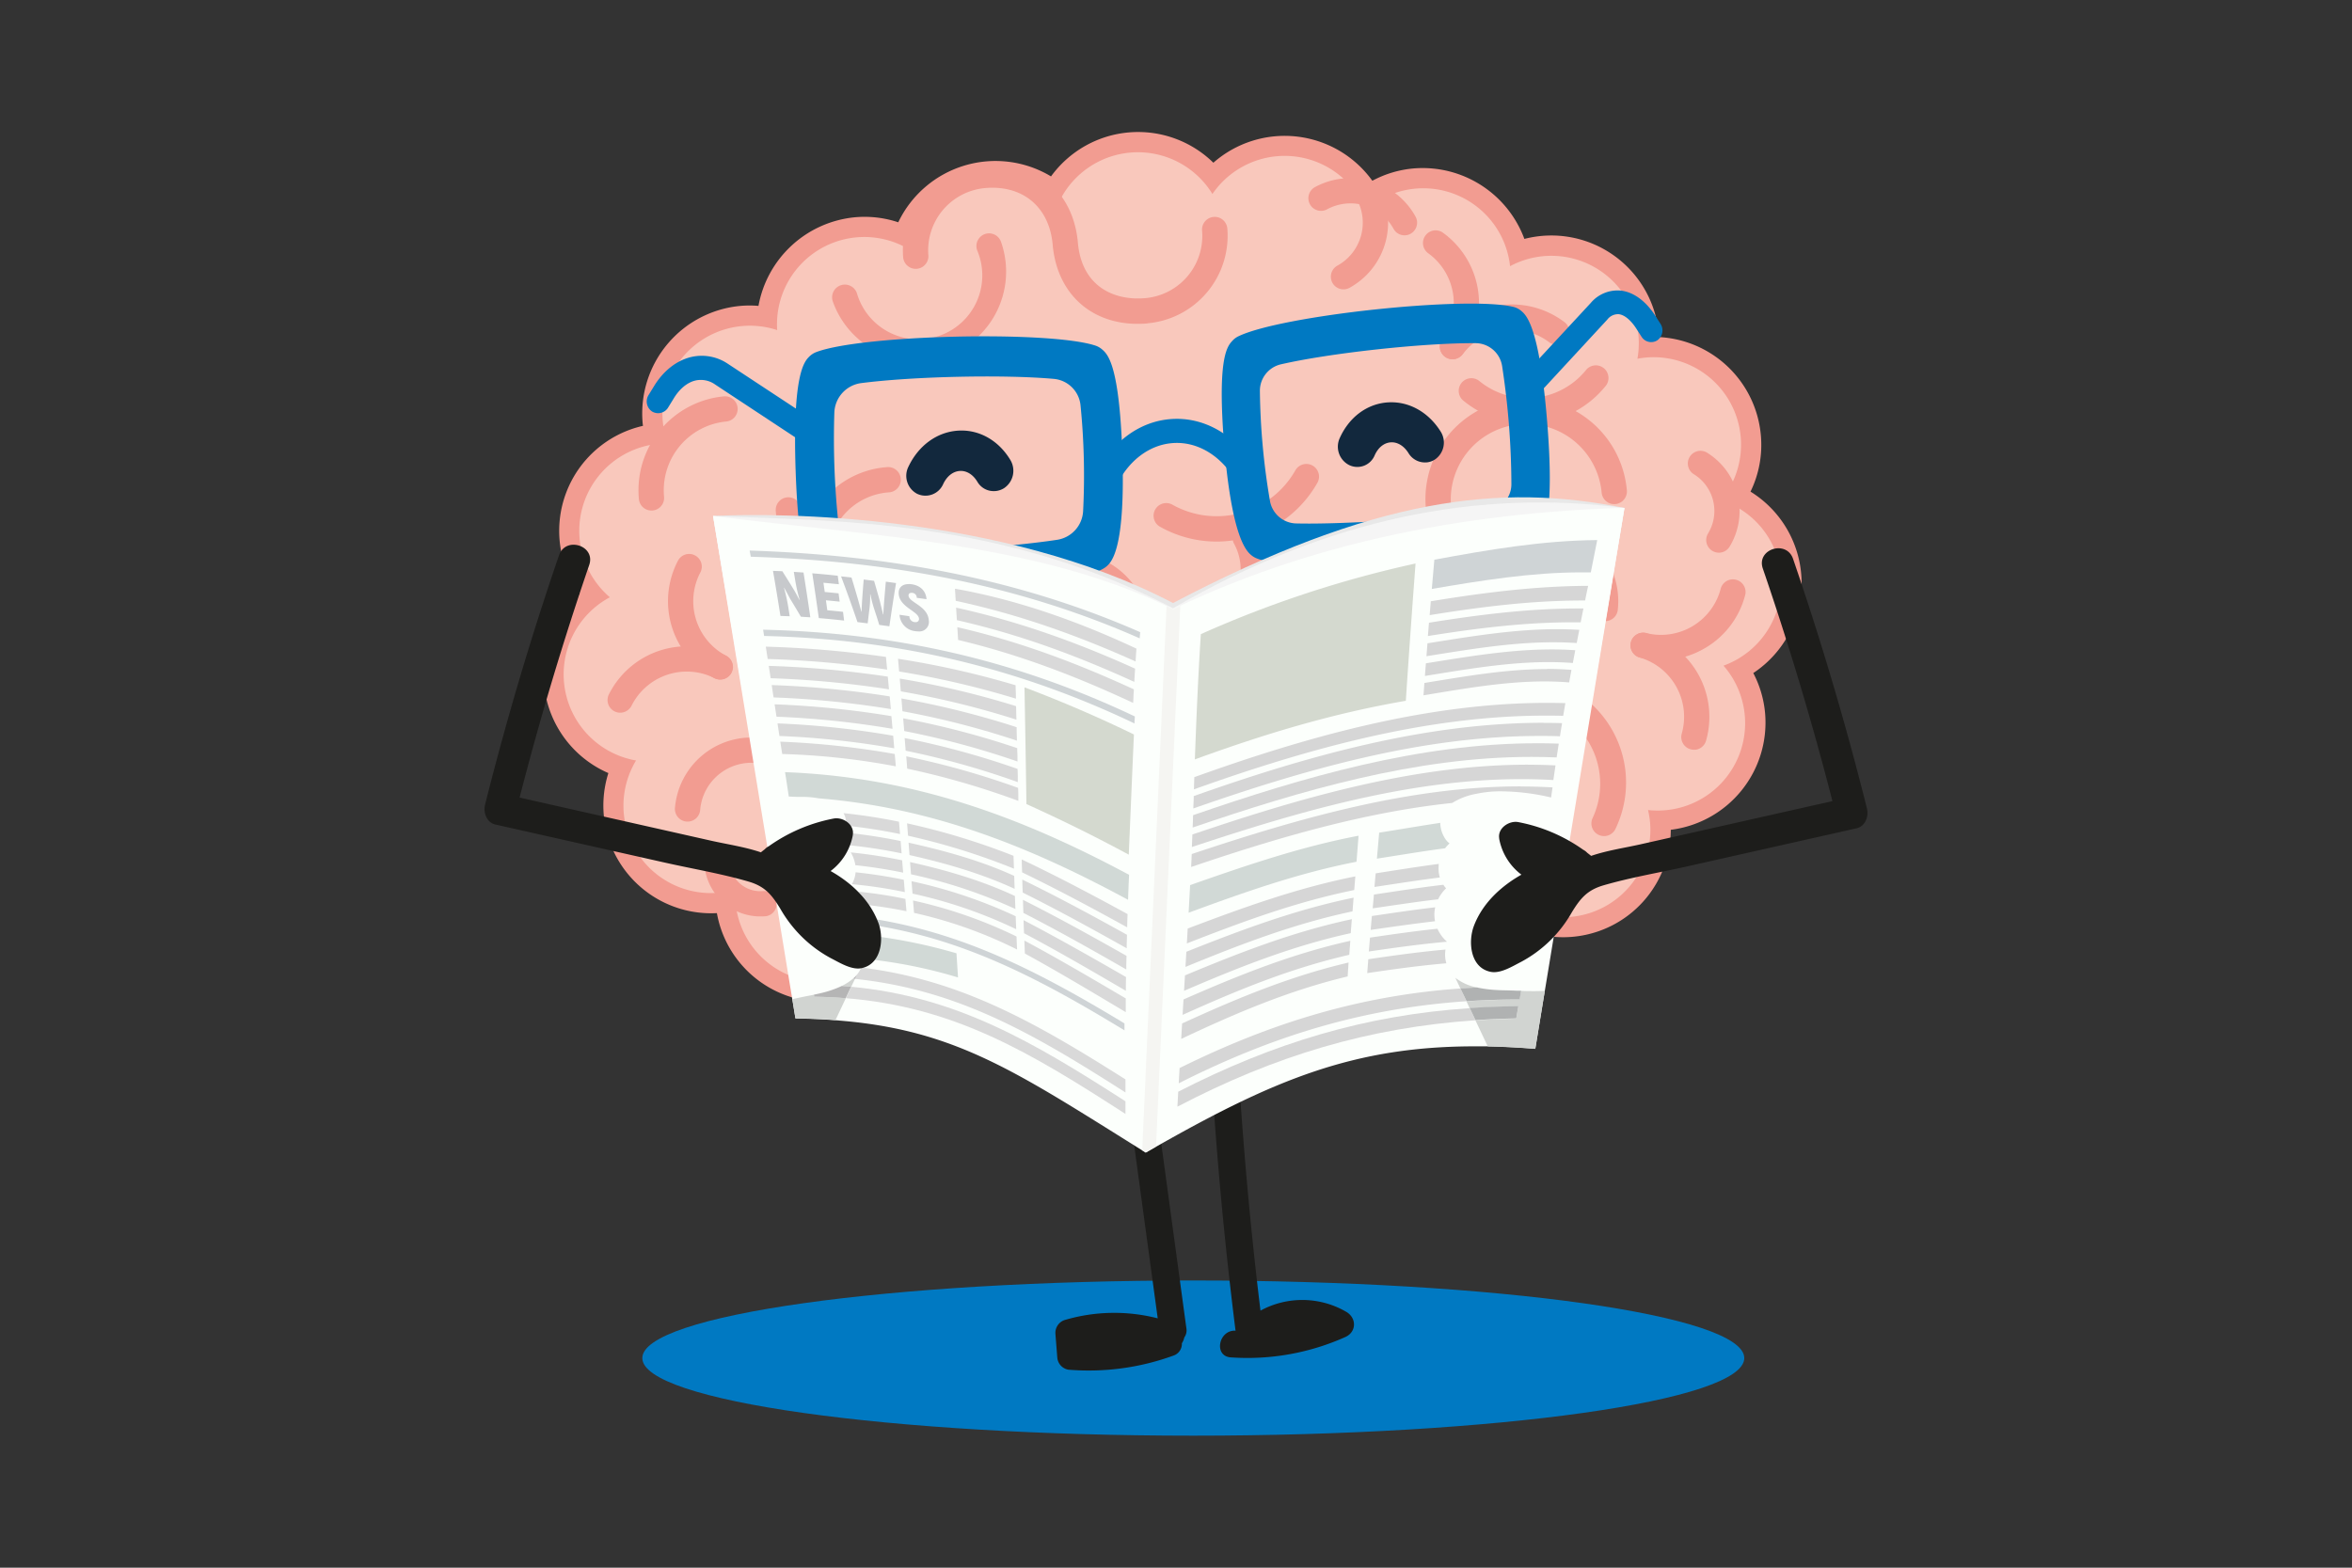 <svg xmlns="http://www.w3.org/2000/svg" height="380" width="570" data-name="Layer 1"><rect width="100%" height="100%" fill="#333333" stroke="none"/><path d="M348.051 237.935a26.039 26.039 0 01-18.304-5.409 28.268 28.268 0 01-37.17 3.165 28.62 28.62 0 01-37.529 3.29 27.88 27.88 0 01-17.952 8.67 27.468 27.468 0 01-23.234-9.17 26.084 26.084 0 01-40.125-17.145 26.114 26.114 0 01-26.3-33.946 26.091 26.091 0 01-6.965-43.423 26.099 26.099 0 0115.35-40.745 14.34 14.34 0 01-.09-.793 26.181 26.181 0 0123.735-28.283 25.568 25.568 0 014.346 0 26.293 26.293 0 0123.406-21.484 25.844 25.844 0 0110.473 1.22 26.114 26.114 0 0137.02-11.124 26.076 26.076 0 0139.346-3.314 26.181 26.181 0 0138.524 4.369 25.897 25.897 0 0110.061-2.992 26.3 26.3 0 0126.787 17.092 26.129 26.129 0 0132.562 23.002c0 .262.045.524.06.793a26.136 26.136 0 0124.685 23.803 25.815 25.815 0 01-2.506 13.659 26.099 26.099 0 01.673 43.976 25.822 25.822 0 012.865 9.8 26.181 26.181 0 01-22.86 28.193 26.084 26.084 0 01-36.534 23.855 25.95 25.95 0 01-20.324 12.94" fill="#f29c91"/><path d="M431.651 139.524a21.207 21.207 0 00-14.541-18.282 21.192 21.192 0 00-18.222-34.574 20.466 20.466 0 00-2.065.291 21.192 21.192 0 00-30.864-22.44 21.154 21.154 0 00-35.023-13.592 21.2 21.2 0 00-37.11-3.905 21.177 21.177 0 00-37.67 3.067 21.192 21.192 0 00-35.644 10.472 21.162 21.162 0 00-32.165 19.45 21.2 21.2 0 00-27.737 21.991 21.057 21.057 0 001.241 5.483 19.598 19.598 0 00-2.087.075 21.192 21.192 0 00-11.968 37.215 21.192 21.192 0 006.35 39.563 21.184 21.184 0 0019.988 32.06 21.55 21.55 0 004.107-.747 21.917 21.917 0 000 2.992 21.184 21.184 0 0036.526 12.716 22.389 22.389 0 0021.835 11.49 22.68 22.68 0 0017.728-11.086 23.466 23.466 0 0037.567-3.283 23.152 23.152 0 0037.237-3.254 21.184 21.184 0 0036.892-7.174 21.177 21.177 0 0033.856-18.776 21.887 21.887 0 00-.486-2.924 21.566 21.566 0 004.174.044 21.177 21.177 0 0014.116-35.045 21.192 21.192 0 0013.905-21.76" fill="#f9c8bc"/><path d="M422.72 329.194c0-10.39-59.783-18.813-133.524-18.813-73.74 0-133.531 8.408-133.531 18.813 0 10.406 59.783 18.806 133.531 18.806 73.749 0 133.524-8.423 133.524-18.806" fill="#0079c2"/><path d="M224.117 87.438a21.693 21.693 0 01-22.283-14.347 3.087 3.087 0 115.827-2.042 15.5 15.5 0 1029.173-10.323 3.067 3.067 0 115.782-2.042 21.693 21.693 0 01-18.499 28.754" fill="#f29c91"/><path d="M293.093 112.542a21.693 21.693 0 01-22.283-14.347 3.067 3.067 0 015.782-2.035 15.495 15.495 0 1029.218-10.33 3.068 3.068 0 015.79-2.035 21.633 21.633 0 01-18.507 28.747" fill="#f9c8bc"/><path d="M388.961 202.657a3.067 3.067 0 01-2.992-4.376 19.688 19.688 0 00-35.524-16.98 3.063 3.063 0 11-5.528-2.64 25.815 25.815 0 1146.58 22.269 3.06 3.06 0 01-2.498 1.727" fill="#f29c91"/><path d="M230.154 140.593a3.067 3.067 0 01-2.558-5.086 19.69 19.69 0 00-29.465-26.13 3.063 3.063 0 01-4.586-4.06 25.815 25.815 0 0138.629 34.251 3.044 3.044 0 01-2.02 1.025" fill="#f9c8bc"/><path d="M311.218 238.436a22.03 22.03 0 01-4.488-43.827 3.064 3.064 0 11.748 6.081 15.905 15.905 0 103.74 31.59 3.064 3.064 0 01.748 6.081 8.12 8.12 0 01-.71.075" fill="#f29c91"/><path d="M274.333 241.615a3.067 3.067 0 01-.666-6.089 15.91 15.91 0 0013.667-17.863 3.067 3.067 0 116.074-.815 22.022 22.022 0 01-18.933 24.752h-.142m117.142-119.416a3.06 3.06 0 01-3.322-2.79 18.322 18.322 0 00-36.504 3.194 3.067 3.067 0 11-6.104.531 24.453 24.453 0 0148.72-4.264 3.074 3.074 0 01-2.79 3.33" fill="#f29c91"/><path d="M372.228 102.54a24.274 24.274 0 01-17.587-5.422 3.067 3.067 0 013.883-4.75 18.32 18.32 0 0025.777-2.596 3.067 3.067 0 114.75 3.875 24.289 24.289 0 01-16.457 8.857l-.366.037" fill="#f29c91"/><path d="M278.215 196.688h-.045a22.06 22.06 0 01-23.6-20.346 3.067 3.067 0 116.111-.45 15.918 15.918 0 0017.033 14.677 3.067 3.067 0 01.501 6.112" fill="#f9c8bc"/><path d="M264.436 192.185a3.067 3.067 0 01-3.284-2.828 22.052 22.052 0 0120.34-23.607 3.068 3.068 0 01.456 6.118 15.903 15.903 0 00-14.684 17.033 3.06 3.06 0 01-2.79 3.277" fill="#f9c8bc"/><path d="M340.66 57.03a3.044 3.044 0 01-2.947-1.578 11.894 11.894 0 00-16.127-4.697 3.067 3.067 0 01-2.947-5.379 18.035 18.035 0 0124.415 7.13 3.067 3.067 0 01-1.211 4.158 2.992 2.992 0 01-1.212.367" fill="#f29c91"/><path d="M325.85 70.129a3.067 3.067 0 01-1.743-5.738 11.879 11.879 0 004.697-16.12 3.067 3.067 0 015.379-2.947 18.005 18.005 0 01-7.129 24.438 2.992 2.992 0 01-1.204.367m-114.21 74.04h-.045a22.022 22.022 0 01-23.593-20.34 3.06 3.06 0 116.104-.455 15.903 15.903 0 0017.033 14.683 3.067 3.067 0 01.501 6.112" fill="#f29c91"/><path d="M197.869 139.666h-.045a3.052 3.052 0 01-3.276-2.828 22.037 22.037 0 0120.331-23.6 3.067 3.067 0 11.456 6.111 15.926 15.926 0 00-14.683 17.033 3.067 3.067 0 01-2.783 3.284m12.036 21.678c-.457.037-.92.067-1.377.09a31.417 31.417 0 01-22.785-8.266 3.067 3.067 0 014.137-4.526 25.523 25.523 0 0036.078-1.608 3.067 3.067 0 114.488 4.136 31.47 31.47 0 01-20.541 10.174" fill="#f29c91"/><path d="M208.192 187.188a3.074 3.074 0 01-2.536-5.124 15.088 15.088 0 00-.95-21.304 3.067 3.067 0 014.137-4.525 21.237 21.237 0 011.339 29.966 3.067 3.067 0 01-1.99.987m89.09-56.02a27.902 27.902 0 01-16.277-3.56 3.067 3.067 0 013.03-5.327 21.932 21.932 0 0029.846-8.19 3.067 3.067 0 115.326 3.037 28.036 28.036 0 01-21.955 14.04m-139.104-7.428a3.06 3.06 0 01-3.313-2.76 22.86 22.86 0 0120.563-24.902 3.062 3.062 0 11.584 6.096 16.74 16.74 0 00-15.05 18.222 3.06 3.06 0 01-2.754 3.344m27.266 98.351a13.614 13.614 0 01-14.714-12.245 3.074 3.074 0 012.768-3.344 3.067 3.067 0 013.321 2.76 7.48 7.48 0 008.131 6.733 3.067 3.067 0 01.584 6.104h-.112m231.411-88.141a2.992 2.992 0 01-1.848-.434 3.052 3.052 0 01-1.047-4.204 10.472 10.472 0 00-3.56-14.444 3.067 3.067 0 013.178-5.236 16.629 16.629 0 015.633 22.822 3.06 3.06 0 01-2.356 1.496" fill="#f29c91"/><path d="M321.9 82.808a3.067 3.067 0 01-4.638 2.887 10.472 10.472 0 00-14.414 3.553 3.067 3.067 0 11-5.237-3.171 16.636 16.636 0 0122.83-5.633 3.097 3.097 0 011.496 2.364" fill="#f9c8bc"/><path d="M150.563 172.744a2.992 2.992 0 01-1.63-.314 3.067 3.067 0 01-1.37-4.115 21.094 21.094 0 0128.321-9.417 3.063 3.063 0 11-2.745 5.475 14.96 14.96 0 00-20.085 6.688 3.09 3.09 0 01-2.483 1.683" fill="#f29c91"/><path d="M174.747 164.687a3.097 3.097 0 01-1.713-.351 21.117 21.117 0 01-8.654-28.568 3.067 3.067 0 015.4 2.895 14.96 14.96 0 006.15 20.265 3.067 3.067 0 01-1.183 5.76m229.646-4.743a21.147 21.147 0 01-7.061-.584 3.067 3.067 0 011.496-5.939 14.96 14.96 0 0018.207-10.824 3.067 3.067 0 015.94 1.496 20.945 20.945 0 01-9.673 12.948 21.154 21.154 0 01-8.909 2.903" fill="#f29c91"/><path d="M410.781 181.72a3.067 3.067 0 01-3.216-3.89 14.96 14.96 0 00-10.33-18.491 3.067 3.067 0 011.675-5.895 21.132 21.132 0 0114.557 26.062 3.067 3.067 0 01-2.686 2.244" fill="#f29c91"/><path d="M248.72 114.786a3.067 3.067 0 01-.957-6.044 8.228 8.228 0 006.104-9.837 3.072 3.072 0 015.984-1.39 14.325 14.325 0 01-10.682 17.204 2.768 2.768 0 01-.434.075" fill="#f9c8bc"/><path d="M262.013 123.53a3.052 3.052 0 01-3.262-2.43 8.228 8.228 0 00-9.672-6.366 3.067 3.067 0 11-1.234-5.984 14.325 14.325 0 0116.905 11.138 3.052 3.052 0 01-2.386 3.613 1.9 1.9 0 01-.351.052" fill="#f9c8bc"/><path d="M330.046 231.24a3.217 3.217 0 01-.381 0 3.052 3.052 0 01-2.948-3.172 8.228 8.228 0 00-7.884-8.475 3.067 3.067 0 11.217-6.126 14.325 14.325 0 0113.794 14.818 3.074 3.074 0 01-2.798 2.947" fill="#f29c91"/><path d="M330.046 231.24a3.202 3.202 0 01-.464 0 3.067 3.067 0 01-2.865-3.247 14.34 14.34 0 0115.185-13.39 3.068 3.068 0 11-.344 6.127 8.228 8.228 0 00-8.684 7.652 3.067 3.067 0 01-2.79 2.865M352.27 87.064a3.06 3.06 0 01-2.753-4.832 14.96 14.96 0 00-3.47-20.9 3.067 3.067 0 013.56-4.99 21.117 21.117 0 014.892 29.45 3.082 3.082 0 01-2.244 1.272" fill="#f29c91"/><path d="M352.27 87.064a3.067 3.067 0 01-2.708-4.907 21.124 21.124 0 0129.563-4.092 3.062 3.062 0 11-3.696 4.885 14.96 14.96 0 00-20.945 2.91 3.044 3.044 0 01-2.176 1.204m-74.198-8.67c-12.664 1.108-21.902-6.552-22.994-19.06-.808-9.148-7.226-14.549-16.375-13.748a15.148 15.148 0 00-13.748 16.382 3.067 3.067 0 01-6.104.538 21.274 21.274 0 0119.314-23.024c12.462-1.085 21.925 6.852 23.017 19.314.957 10.921 9.08 14.13 16.36 13.465a15.14 15.14 0 0013.74-16.382 3.068 3.068 0 016.112-.539 21.289 21.289 0 01-19.322 23.025m65.52 82.709a21.58 21.58 0 01-4.33-.052 19.09 19.09 0 01-16.921-20.997 3.067 3.067 0 116.096.65 12.956 12.956 0 0011.483 14.228c7.817.838 13.412-3.665 14.212-11.482 1.205-11.22 9.642-17.916 20.982-16.696a19.097 19.097 0 0116.92 20.997 3.067 3.067 0 11-6.096-.65 12.963 12.963 0 00-11.482-14.258c-6.223-.666-13.225 1.937-14.212 11.258-1.04 9.672-7.66 16.187-16.674 16.972m-97.581 3.344a3.067 3.067 0 01-2.954-1.57 19.09 19.09 0 017.532-25.868c9.837-5.408 20.489-2.319 25.89 7.526 1.93 3.5 4.63 5.76 7.816 6.537a13.465 13.465 0 009.65-1.63 12.956 12.956 0 005.117-17.572 3.063 3.063 0 015.37-2.947 19.09 19.09 0 01-7.532 25.897 19.613 19.613 0 01-14.063 2.244c-4.9-1.19-8.977-4.488-11.722-9.537-3.785-6.897-10.69-8.894-17.579-5.11a12.948 12.948 0 00-5.101 17.572 3.067 3.067 0 01-1.22 4.159 2.992 2.992 0 01-1.204.366m110.492 43.237a20.474 20.474 0 01-3.83 0c-5.82-.531-10.929-2.918-14.377-6.733-3.74-4.151-5.46-9.724-4.877-16.12.838-9.14-4.533-15.596-13.682-16.456a15.148 15.148 0 00-16.456 13.681 3.061 3.061 0 11-6.097-.56 21.237 21.237 0 0123.092-19.218c12.455 1.137 20.369 10.63 19.224 23.092-.426 4.638.748 8.587 3.307 11.437 2.416 2.663 6.11 4.346 10.397 4.735a15.118 15.118 0 0016.457-13.681 3.067 3.067 0 016.104.56 21.26 21.26 0 01-19.262 19.263m-95 15.528a19.022 19.022 0 01-3.329 0c-11.108-.994-17.885-9.058-16.868-20.016.688-7.548-3.74-12.874-11.303-13.562a12.492 12.492 0 00-13.561 11.295 3.067 3.067 0 01-6.104-.561 18.604 18.604 0 0120.196-16.838c10.914.995 17.841 9.313 16.846 20.197-.83 8.976 5.304 12.798 11.31 13.345a12.5 12.5 0 0013.57-11.296 3.067 3.067 0 016.104.561 18.656 18.656 0 01-16.861 16.876" fill="#f29c91"/><path d="M214.737 218.486a18.334 18.334 0 01-3.329 0 18.933 18.933 0 01-12.582-5.984c-3.29-3.703-4.765-8.61-4.248-14.213.822-8.976-5.311-12.791-11.318-13.345a12.477 12.477 0 00-13.57 11.295 3.067 3.067 0 11-6.103-.56 18.619 18.619 0 0120.197-16.839c11.078 1.017 17.863 9.059 16.853 20.01-.352 3.867.598 7.174 2.73 9.582a12.889 12.889 0 008.565 3.987 12.477 12.477 0 0013.57-11.295 3.067 3.067 0 116.103.561 18.648 18.648 0 01-16.868 16.8" fill="#f29c91"/><path d="M276.517 241.017c-.568-4.19-7.129-3.636-6.56.576q5.318 38.98 10.614 77.967a42.331 42.331 0 00-22.658.441 3.291 3.291 0 00-2.131 3.374l.448 5.685a3.254 3.254 0 002.678 2.947 60.022 60.022 0 0025.433-3.403 2.992 2.992 0 002.08-2.993 3.987 3.987 0 00.583-1.406 2.925 2.925 0 00.51-2.244l-10.997-80.944m49.796 76.994a21.184 21.184 0 00-20.84-.321q-4.832-39.81-6.418-79.935c-.164-4.241-6.732-3.65-6.553.584q1.654 42.114 6.897 83.974l.045.231c-4.159-.209-5.363 6.217-1.152 6.478a57.98 57.98 0 0027.767-4.944c2.723-1.242 2.73-4.578.254-6.067" fill="#1d1d1b"/><path d="M345.613 112.086a4.653 4.653 0 01-4.264-2.244c-1.107-1.773-2.678-2.73-4.309-2.618-1.63.112-3.06 1.264-3.904 3.171a4.54 4.54 0 01-6.187 2.327 4.997 4.997 0 01-2.289-6.486c2.282-5.124 6.643-8.37 11.685-8.7 5.041-.329 9.814 2.312 12.798 7.077a4.974 4.974 0 01-1.339 6.732 4.413 4.413 0 01-2.191.748m-104.508 6.942a4.556 4.556 0 01-4.234-2.244c-1.07-1.788-2.625-2.745-4.278-2.633-1.654.112-3.12 1.271-4.017 3.186a4.69 4.69 0 01-6.314 2.35 4.922 4.922 0 01-2.124-6.531c2.438-5.161 6.927-8.438 12.02-8.774 5.095-.337 9.837 2.333 12.717 7.136a5.072 5.072 0 01-1.496 6.77 4.698 4.698 0 01-2.244.747" fill="#12283d"/><path d="M338.424 135.948c-31.073 2.11-34.05-.404-35.314-1.496-4.421-3.74-6.097-20.833-6.733-30.617-1.084-17.586 1.137-19.995 2.334-21.281a4.757 4.757 0 011.384-1.025c10.472-5.087 55.354-9.867 66.68-7.137a4.585 4.585 0 011.862.943c1.204.995 4.406 3.628 6.299 26.735 1.907 23.383-.86 26.487-1.908 27.677-1.047 1.19-3.665 4.107-34.641 6.201m-24.424-9.074c11.52.315 35.48-1.294 47-3.141a6.478 6.478 0 005.318-6.478 193.359 193.359 0 00-2.244-28.5 6.553 6.553 0 00-6.299-5.573c-12.582-.097-35.509 2.386-47.455 5.161a6.583 6.583 0 00-4.952 6.5 168.546 168.546 0 002.431 26.518 6.605 6.605 0 006.179 5.513m-80.368 16.173c-31.418 2.132-34.328-.404-35.577-1.496-1.25-1.092-4.36-3.74-5.176-27.43-.8-23.384 2.117-26.443 3.216-27.595a4.885 4.885 0 011.78-1.182c11.124-4.22 56.62-5.237 67.683-1.564a4.72 4.72 0 011.496.838c1.339 1.13 3.83 3.232 4.802 20.84.539 9.8.86 27.012-3.104 31.32-1.145 1.242-3.815 4.137-35.113 6.254m-23.488-9.074c11.811.202 34.738-1.346 46.228-3.134a7.428 7.428 0 006.171-6.957 171.172 171.172 0 00-.628-25.612 7.144 7.144 0 00-6.396-6.41c-12.2-1.1-34.312-.607-46.864 1.031a7.48 7.48 0 00-6.403 7.174 196.134 196.134 0 001.062 27.55 7.069 7.069 0 006.83 6.358" fill="#0079c2"/><path d="M301.965 117.748a2.798 2.798 0 01-2.573-1.376c-3.598-6.022-9.246-9.38-15.125-8.976-5.88.404-11.109 4.488-13.996 10.928a2.775 2.775 0 01-3.74 1.452 2.992 2.992 0 01-1.362-3.905c3.785-8.445 10.794-13.779 18.754-14.303 7.959-.523 15.521 3.845 20.196 11.715a2.992 2.992 0 01-.882 4.039 2.633 2.633 0 01-1.31.441m-103.347-8.55a2.685 2.685 0 01-1.661-.434l-23.615-15.581a5.984 5.984 0 00-4.825-.95c-1.96.486-3.83 2.035-5.236 4.383l-1.302 2.117a2.835 2.835 0 01-3.92.995 2.94 2.94 0 01-.815-4.032l1.302-2.117c2.244-3.687 5.43-6.178 8.879-7.031a11.318 11.318 0 019.096 1.676l23.593 15.536a2.992 2.992 0 01.8 4.054 2.91 2.91 0 01-2.244 1.384M371.083 96.4a2.745 2.745 0 01-2.147-.83 2.992 2.992 0 01-.112-4.122l16.696-18.02a8.498 8.498 0 017.234-2.993c3.111.337 6.096 2.514 8.422 6.127l1.235 1.922a2.925 2.925 0 01-.748 3.995 2.753 2.753 0 01-3.86-.883l-1.234-1.922c-1.34-2.087-2.895-3.367-4.272-3.516a3.276 3.276 0 00-2.76 1.294l-16.681 18.05a2.663 2.663 0 01-1.795.868" fill="#0079c2"/><path d="M284.297 146.166c48.809-25.635 79.29-29.128 109.384-23.032l-21.618 127.45c-38.03-2.992-58.982 5.034-91.88 23.705l-2.514 1.444-.86-.531c-34.193-21.394-48.473-31.418-84.02-31.994l-19.98-118.136c16.016-.846 70.234-.494 111.458 21.094" fill="#e8e8e8"/><path d="M284.297 147.423c37.633-21.888 74.002-28.874 109.384-24.296l-21.618 128.721c-38.03-2.992-58.982 5.034-91.88 23.705l-2.514 1.444-.86-.539c-34.193-21.386-48.473-31.417-84.02-31.986l-19.98-119.4c29.967 1.219 70.234.748 111.458 22.358" fill="#f5f5f5"/><path d="M393.681 123.127L374.6 238.877l-.464 2.76-2.064 12.582c-4.017-.321-7.84-.516-11.513-.59h-2.655c-29.577-.098-49.146 8.093-77.72 24.325l-2.514 1.437-.554-.345-.299-.194c-5.049-3.157-9.657-6.06-13.973-8.722-21.775-13.465-35.86-20.795-59.311-22.74a23.08 23.08 0 00-1.033-.083c-3.067-.246-6.29-.381-9.724-.44l-1.152-6.995-.038-.194-18.775-114.606c38.815 4.907 78.064 6.545 109.893 21.812l1.63.748 1.699-.8c33.063-15.47 69.245-22.568 107.65-23.735" fill="#fcfffc"/><path d="M283.04 147.041l.808.39-.808-.39" fill="#ededed"/><path d="M278.664 278.785l-.995.576a11.357 11.357 0 01-.554-.352l-.299-.187.853.539.995-.576" fill="#f5f5f5"/><path d="M286.04 146.87c-.57.261-1.145.53-1.699.8l-.493-.24-.816-.389-.321-.15-5.895 131.931.292.195q.284.18.561.336l.995-.56 1.496-.876z" fill="#f5f5f2"/><path d="M229.024 252.574c1.137.404 2.245.815 3.39 1.264a92.227 92.227 0 00-3.39-1.264m71.744 14.429l-1.414.68 1.414-.68m20.713-8.273c-.441.142-.89.277-1.331.426.441-.15.89-.284 1.331-.419" fill="#d1d4d1"/><path d="M343.054 136.591a267.137 267.137 0 00-52.033 17.123c-.658 10.166-1.077 20.256-1.45 30.362 16.98-6.2 33.302-11.13 51.127-14.212q1.1-16.651 2.356-33.28" fill="#d4d9cf"/><path d="M387.061 130.914c-13.292.097-26.428 2.349-39.451 4.757-.254 2.933-.382 4.346-.613 7.084 11.968-2.042 24.094-4.017 36.287-4.017h2.244c.59-2.992.905-4.54 1.556-7.847" fill="#cfd4d6"/><path d="M329.238 202.575c-14.115 2.693-27.295 7.234-40.82 11.969-.134 2.61-.21 3.957-.359 6.695 13.465-4.96 26.563-9.605 40.686-12.358.202-2.55.306-3.815.493-6.298m19.801-3.127c-4.967.748-9.904 1.6-14.804 2.379-.21 2.49-.322 3.74-.546 6.298 5.476-.845 10.996-1.788 16.524-2.513a8.064 8.064 0 011.077-1.175 4.982 4.982 0 01-1.361-1.66 7.196 7.196 0 01-.89-3.33" fill="#d1d9d6"/><path d="M384.854 142.007c-12.903.06-25.373 1.653-38.104 3.74-.113 1.362-.165 2.035-.277 3.359 12.44-2.012 24.588-3.546 37.177-3.546h.494c.277-1.399.419-2.11.748-3.568m-2.192 5.498c-12.313 0-24.214 1.496-36.392 3.456-.112 1.31-.157 1.945-.261 3.224 11.796-1.878 23.3-3.329 35.202-3.329h1.818c.269-1.324.396-1.99.673-3.358h-1.04m-5.34 5.027c-10.533 0-21.088 1.78-31.418 3.425-.097 1.265-.15 1.893-.247 3.127 10.12-1.608 20.466-3.38 30.789-3.38q2.82 0 5.625.186c.247-1.264.374-1.9.628-3.194q-2.685-.165-5.37-.165m-1.324 4.908c-10.218 0-20.467 1.765-30.483 3.366-.097 1.234-.142 1.847-.239 3.067 9.859-1.586 19.95-3.36 29.996-3.36 1.952 0 3.905.068 5.85.218.239-1.234.351-1.848.598-3.097a81.231 81.231 0 00-5.722-.194m-1.1 4.764c-9.971 0-19.98 1.78-29.742 3.367l-.224 2.992c9.612-1.571 19.494-3.359 29.315-3.359 1.997 0 3.995.067 5.984.24l.561-3.045a73.976 73.976 0 00-5.901-.232m-46.476 50.29c-14.13 2.813-27.19 7.548-40.625 12.642-.075 1.429-.12 2.154-.202 3.605 13.397-5.236 26.42-10.068 40.558-12.94.112-1.324.165-1.99.27-3.307m-.42 5.154c-14.145 2.917-27.146 7.787-40.528 13.113-.09 1.459-.127 2.192-.217 3.673 13.345-5.483 26.316-10.472 40.484-13.465l.261-3.343m-.411 5.236c-14.213 3.037-27.124 8.064-40.454 13.63l-.224 3.74c13.3-5.73 26.181-10.862 40.394-13.981a443.5 443.5 0 01.269-3.374m-.396 5.236c-14.213 3.172-27.11 8.37-40.394 14.213a314.419 314.419 0 00-.225 3.74c13.256-5.984 26.137-11.295 40.394-14.564.097-1.354.15-2.035.255-3.381m-.419 5.251c-14.213 3.329-27.102 8.7-40.35 14.773a623.2 623.2 0 00-.216 3.74c13.218-6.238 26.069-11.729 40.334-15.14.09-1.354.134-2.034.232-3.388m21.88-23.892c-5.132.673-10.234 1.496-15.32 2.289-.12 1.316-.172 1.974-.292 3.299 5.236-.786 10.54-1.631 15.843-2.29a7.697 7.697 0 01-.284-2.805c0-.164 0-.329.053-.493m1.077 5.064c-5.618.65-11.22 1.533-16.824 2.371a240.385 240.385 0 01-.299 3.336c5.281-.748 10.562-1.585 15.859-2.191a9.193 9.193 0 011.937-2.663 6.254 6.254 0 01-.673-.853m-1.975 5.461c-5.124.59-10.24 1.36-15.342 2.109-.12 1.346-.18 2.02-.292 3.366 5.191-.748 10.398-1.496 15.604-2.102a8.28 8.28 0 01-.165-1.429 8.453 8.453 0 01.195-1.944m.546 5.19c-5.453.57-10.899 1.355-16.345 2.155-.112 1.347-.172 2.02-.284 3.366 6.321-.927 12.627-1.81 18.948-2.37a9.126 9.126 0 01-2.319-3.15m1.945 5.049c-6.254.561-12.477 1.421-18.7 2.349l-.263 3.359c6.403-.95 12.784-1.833 19.18-2.38a7.48 7.48 0 01-.307-2.243 5.894 5.894 0 01.112-1.1m24.663-59.783c-29.21 0-58.347 8.229-85.552 18.006-.038 1.181-.053 1.765-.09 2.954 27.236-9.724 56.102-17.87 85.275-17.87 1.4 0 2.805 0 4.212.06.21-1.242.314-1.855.53-3.09-1.495-.037-2.931-.06-4.398-.06" fill="#d6d6d6"/><path d="M374.113 175.197c-28.987 0-57.74 8.191-84.82 17.773 0 1.19-.06 1.78-.097 2.993 26.787-9.358 55.22-17.58 83.87-17.572 1.653 0 3.32 0 4.981.083.202-1.294.307-1.93.517-3.187a149.605 149.605 0 00-4.489-.067" fill="#d6d6d6"/><path d="M372.415 180.164c-28.426 0-56.671 8.229-83.279 17.437 0 1.197-.06 1.795-.104 2.992 26.24-8.976 54.067-17.13 82.081-17.123 2.042 0 4.092.038 6.134.128.21-1.362.307-2.028.516-3.344q-2.67-.097-5.348-.097" fill="#d6d6d6"/><path d="M370.305 185.355c-27.752 0-55.354 8.117-81.333 16.921a394.333 394.333 0 00-.12 3.037c25.545-8.49 52.602-16.457 79.815-16.457q3.897 0 7.787.225c.21-1.459.314-2.162.516-3.553a142.299 142.299 0 00-6.665-.165" fill="#d6d6d6"/><path d="M368.487 190.614c-27.168 0-54.164 7.892-79.672 16.397-.053 1.234-.09 1.863-.142 3.142 20.376-6.92 41.665-13.248 63.268-15.522a16.606 16.606 0 015.984-2.244 28.335 28.335 0 015.371-.576h.254a54.606 54.606 0 0112.358 1.496c.12-.86.202-1.451.344-2.446a134.15 134.15 0 00-7.765-.217m-14.549 48.959c-24.026 1.69-45.63 8.183-68.07 19.291-.083 1.497-.128 2.245-.203 3.696 22.95-11.617 44.987-18.23 69.747-19.898z" fill="#d6d6d6"/><path d="M356.19 244.375c-25.156 1.676-47.448 8.348-70.652 20.25-.082 1.495-.12 2.191-.194 3.627 23.623-12.365 46.378-19.18 72.237-20.945z" fill="#d6d6d6"/><path fill="#d4d4d4" d="M372.07 254.227l2.32-14.078h-.008l-.24 1.496z"/><path d="M368.6 240.179c-.12.695-.217 1.264-.36 2.124h-.067q-6.522 0-12.776.419l.793 1.683a194.66 194.66 0 0111.766-.426c-.202 1.204-.299 1.788-.5 2.94q-5.02.09-9.882.426l2.992 6.313c3.665.075 7.48.27 11.512.591l2.057-12.574.247-1.496c-.868.052-1.72.067-2.55.067-1.108 0-2.178 0-3.232-.067m-15.918-3.202l1.256 2.656a245.25 245.25 0 014.167-.247 12.365 12.365 0 01-5.236-2.244l-.165-.135" fill="#d1d4d1"/><path d="M358.105 239.363c-1.399.06-2.783.143-4.167.24l1.496 3.09q6.261-.427 12.777-.42h.067c.142-.867.24-1.429.36-2.124h-.891a134.66 134.66 0 00-3.104-.105 41.01 41.01 0 01-2.432-.097 29.921 29.921 0 01-4.069-.546m9.814 4.518c-4.002 0-7.914.164-11.766.426l1.391 2.94q4.847-.337 9.874-.426c.195-1.152.3-1.743.501-2.94" fill="#b0b2b2"/><path d="M248.286 166.61c.165 9.432.337 18.858.464 28.29 8.43 3.808 16.681 7.87 24.805 12.268.419-9.724.815-19.449 1.249-29.136a313.132 313.132 0 00-26.518-11.422" fill="#d4d9cf"/><path d="M190.254 187.166c.374 2.349.554 3.538.905 5.91l2.102.089h1.833a22.5 22.5 0 013.343.352c27.229 2.244 50.575 11.4 74.946 24.595.09-2.469.134-3.68.247-6.06-26.832-14.391-52.7-23.712-83.376-24.886m18.551 39.384a9.32 9.32 0 01-.808 1.07 5.79 5.79 0 011.19 2.632 7.33 7.33 0 01.074 2.14 118.937 118.937 0 0122.913 4.54c-.15-2.334-.232-3.508-.374-5.857a128.923 128.923 0 00-22.995-4.525" fill="#d1d9d6"/><path d="M217.632 159.683c.112 1.234.165 1.848.27 3.082a213.114 213.114 0 0128.305 6.59c0-1.309-.053-1.96-.083-3.254a214.326 214.326 0 00-28.492-6.418m.418 4.802l.263 3.097a209.322 209.322 0 0128.013 6.86c-.037-1.31-.052-1.96-.082-3.27a210.683 210.683 0 00-28.193-6.687m.404 4.818c.105 1.241.157 1.862.254 3.097a205.82 205.82 0 0127.737 7.128l-.075-3.261a208.32 208.32 0 00-27.916-6.964m12.978-26.6c.075 1.16.112 1.75.18 2.932 15.222 3.276 29.39 8.326 43.587 14.699.083-1.257.12-1.878.21-3.112-13.913-6.523-28.814-11.849-43.977-14.52" fill="#d9d9d9"/><path d="M231.71 147.296l.187 3.03c15.028 3.395 28.994 8.564 42.997 14.96.075-1.294.112-1.938.194-3.21-14.13-6.38-28.23-11.467-43.386-14.788m.3 4.735c.082 1.227.12 1.848.194 3.097 14.834 3.523 28.605 8.812 42.421 15.26.067-1.324.097-1.982.172-3.284-13.928-6.418-27.827-11.632-42.787-15.073m-13.121 22.097c.105 1.227.15 1.848.254 3.082a200.846 200.846 0 0127.453 7.383c0-1.294-.045-1.945-.067-3.239a202.335 202.335 0 00-27.64-7.226m.359 4.787c.098 1.227.157 1.833.247 3.06a197.36 197.36 0 0127.176 7.615c0-1.28 0-1.915-.06-3.202a199.949 199.949 0 00-27.363-7.48m.39 4.428c.096 1.22.141 1.826.231 2.992a192.992 192.992 0 0126.93 7.81c0-1.25 0-1.878-.053-3.15a196.508 196.508 0 00-27.109-7.652m-34.043-26.585c.187 1.197.277 1.796.464 2.992A250.351 250.351 0 01215 162.31c-.12-1.235-.18-1.848-.292-3.075a258.303 258.303 0 00-29.12-2.49m.716 4.659c.187 1.196.285 1.795.464 2.992a239.37 239.37 0 0128.672 2.7c-.112-1.234-.172-1.848-.284-3.082a246.85 246.85 0 00-28.852-2.61m.719 4.66l.448 2.992a227.402 227.402 0 0128.426 2.827c-.113-1.234-.165-1.847-.277-3.081a236.169 236.169 0 00-28.575-2.746m.681 4.675c.18 1.205.276 1.796.456 2.993a218.889 218.889 0 0128.118 2.94 436.72 436.72 0 00-.269-3.075 224.537 224.537 0 00-28.305-2.865m.71 4.683c.18 1.197.27 1.802.457 2.992a206.838 206.838 0 0127.826 2.992l-.261-3.052a213.668 213.668 0 00-28.022-2.992m.666 4.428c.187 1.205.277 1.803.464 2.992a172.795 172.795 0 0127.535 2.992l-.262-2.992a204.213 204.213 0 00-27.737-2.992m58.518 28.553c0 1.249.053 1.877.083 3.126 8.655 4.174 17.062 8.692 25.47 13.33 0-1.294.053-1.937.09-3.216-8.46-4.623-16.928-9.111-25.642-13.24m.134 4.877c0 1.256.06 1.892.097 3.149 8.55 4.249 16.869 8.834 25.202 13.502 0-1.31.037-1.96.074-3.269-8.378-4.653-16.756-9.186-25.373-13.382m.157 4.907c.038 1.264.06 1.9.105 3.171 8.453 4.332 16.689 8.977 24.932 13.712 0-1.324.037-1.99.06-3.306-8.288-4.69-16.584-9.298-25.097-13.577m.142 4.922c.038 1.271.068 1.907.113 3.171 8.363 4.429 16.516 9.186 24.685 13.959 0-1.332 0-1.997.045-3.329-8.229-4.735-16.457-9.425-24.85-13.801m.202 4.929c.052 1.272.075 1.908.127 3.165 8.28 4.533 16.345 9.38 24.453 14.212v-3.329c-8.153-4.794-16.27-9.574-24.61-14.048m-28.395-28.38c.097 1.197.142 1.795.24 2.992a162.645 162.645 0 0125.664 7.99c-.045-1.25-.06-1.87-.105-3.12a167.5 167.5 0 00-25.8-7.87m.367 4.698l.225 2.992c8.714 1.96 17.361 4.436 25.478 8.191-.045-1.264-.06-1.885-.105-3.141-8.176-3.74-16.86-6.104-25.598-8.057m.36 4.675c.09 1.205.141 1.803.231 2.993a120.904 120.904 0 0125.299 8.415c-.045-1.264-.075-1.893-.12-3.157-8.094-3.785-16.719-6.29-25.433-8.228m.381 4.66c.098 1.197.142 1.803.24 2.992a113.925 113.925 0 0125.126 8.633c-.052-1.257-.075-1.893-.127-3.15a118.062 118.062 0 00-25.239-8.49m.367 4.683c.097 1.204.142 1.803.24 2.992a107.956 107.956 0 0124.969 8.88c-.06-1.265-.083-1.893-.135-3.158a112.205 112.205 0 00-25.074-8.722m-16.845-21.191a5.513 5.513 0 01.628 3.06q6.575.68 13.06 2.026c-.105-1.204-.15-1.803-.254-2.992q-6.665-1.369-13.465-2.08m.374 4.683c0 .112-.06.232-.097.344a4.952 4.952 0 01-1.077 1.863 7.72 7.72 0 011.055.785 124.031 124.031 0 0113.853 2.08c-.105-1.204-.15-1.81-.247-2.992a130.427 130.427 0 00-13.464-2.057m1.369 4.795a8.453 8.453 0 01.972 2.326 7.81 7.81 0 01.157.793 117.351 117.351 0 0111.587 1.81 210.196 210.196 0 01-.247-2.992 121.368 121.368 0 00-12.492-1.922m1.212 4.779a6.837 6.837 0 01-.905 2.925 112.72 112.72 0 0112.836 1.923c-.105-1.197-.15-1.803-.254-2.992q-5.79-1.197-11.677-1.81m.726 4.704a8.864 8.864 0 011.787 3.18c3.292.374 6.568.882 9.815 1.556l-.262-2.993a107.537 107.537 0 00-11.34-1.743m.635 18.38a7.181 7.181 0 01-.994 1.683l-.502 1.07c24.97 2.655 43.23 13.27 65.535 27.534v-3.164c-21.82-13.83-39.96-24.154-64.039-27.123" fill="#d9d9d9"/><path d="M206.314 239.184l-1.309 2.775c26.36 2.124 44.747 13.18 67.75 28.059v-3.067c-22.591-14.52-40.91-25.321-66.44-27.767" fill="#d9d9d9"/><path d="M210.197 222.495a7.682 7.682 0 01-.262 1.496c22.987 3.3 41.44 12.896 62.58 25.763v-1.684c-21.035-12.716-39.518-22.201-62.326-25.56m-25.246-69.851c.09.606.142.913.24 1.496 31.873.748 61.001 7.48 89.763 21.207 0-.68.053-1.018.082-1.698-28.851-13.704-58.144-20.294-90.078-21.027m-3.276-19.187c.105.605.165.905.277 1.496 32.756 1.024 64.188 6.493 94.252 19.785.045-.613.067-.92.12-1.496-30.161-13.263-61.81-18.7-94.641-19.785" fill="#cfd4d6"/><path d="M187.337 138.402a719.457 719.457 0 011.802 10.898l2.245.075c-.135-.882-.202-1.324-.352-2.244a42.354 42.354 0 00-1.032-4.638l.037-.037a190 190 0 011.459 2.7 348.724 348.724 0 012.595 4.331l2.29.15a738.262 738.262 0 00-1.654-10.861l-2.349-.158.412 2.499a39.414 39.414 0 00.995 4.256l-.045.045c-.382-.703-.748-1.429-1.152-2.132a233.44 233.44 0 00-2.992-4.825l-2.304-.09m9.56.607c.65 4.286.972 6.47 1.585 10.846 2.447.202 3.673.33 6.127.598l-.262-2.117a202.625 202.625 0 00-3.807-.381l-.337-2.416c1.331.127 1.997.187 3.329.329-.098-.808-.157-1.204-.262-2.012-1.34-.142-2.012-.202-3.351-.33-.127-.897-.187-1.346-.314-2.243l3.74.366c-.105-.823-.165-1.242-.277-2.064a220.854 220.854 0 00-6.141-.584m6.926.68a340.725 340.725 0 013.995 11.139l2.476.314c.172-1.436.254-2.147.434-3.56a23.189 23.189 0 00.164-3.479h.068a29.6 29.6 0 00.935 3.62c.486 1.497.748 2.245 1.197 3.786l2.46.336c.621-4.271.943-6.395 1.616-10.472l-2.476-.344c-.164 1.967-.254 2.954-.419 4.952-.052.748-.157 2.087-.18 2.992h-.067c-.209-.928-.568-2.297-.748-3.104a371.865 371.865 0 00-1.436-5.042l-2.513-.314c-.157 1.9-.225 2.865-.367 4.802-.045.748-.127 2.087-.142 2.992h-.067c-.217-.913-.606-2.244-.838-3.082a303.967 303.967 0 00-1.541-5.191l-2.513-.284m16.382 1.869c-1.668 0-2.551.95-2.424 2.41.284 3.268 4.772 4.143 4.915 5.984a.748.748 0 01-.793.83h-.255a1.429 1.429 0 01-1.286-1.436l-2.387-.352a4.234 4.234 0 003.808 3.972 4.585 4.585 0 00.748.06 2.311 2.311 0 002.536-2.685c-.262-3.531-4.773-4.272-4.915-5.985 0-.426.217-.673.688-.673a1.137 1.137 0 01.217 0 1.167 1.167 0 011.093 1.204l2.37.33c-.149-1.99-1.495-3.322-3.62-3.62a4.653 4.653 0 00-.703-.053" fill="#c7c9cc"/><path d="M192.79 246.836c1.384 0 2.745.053 4.077.105a177.02 177.02 0 00-4.077-.105" fill="#d4d4d4"/><path d="M197.345 241.099l-.912.18c-1.04.194-2.042.403-3.037.613l-1.377.291.748 4.653c1.392 0 2.746.053 4.077.112q2.903.098 5.633.315l2.506-5.304a117.221 117.221 0 00-7.585-.359c0-.18-.06-.344-.075-.501m9.395-3.875a12.432 12.432 0 01-2.723 1.765c.748.06 1.541.12 2.297.195l.905-1.908-.479-.052" fill="#d1d4d1"/><path d="M207.728 236.207l-.187.224a8.101 8.101 0 01-.808.793l.486.052zm-3.718 2.783a25.283 25.283 0 01-5.236 1.78c-.501.12-.995.224-1.496.329 0 .157.052.321.082.501q3.905.06 7.585.359l1.317-2.775c-.748-.075-1.534-.135-2.312-.195" fill="#b5b5b5"/><path d="M363.319 203.278a14.108 14.108 0 005.393 8.737c-5.117 2.895-9.463 7.04-11.505 12.388-1.458 3.8-.942 10.143 4.017 11.16 2.439.509 5.386-1.391 7.48-2.446a30.767 30.767 0 0012.216-11.968c2.087-3.404 3.74-5.394 7.667-6.545 6.575-1.915 13.465-3.067 20.152-4.563l41.202-9.269c2.147-.486 2.992-2.94 2.498-4.832q-7.652-30.602-17.9-60.486c-1.616-4.69-8.94-2.349-7.331 2.342q9.545 27.849 16.876 56.386l-46.506 10.473c-3.927.882-8.153 1.496-11.968 2.805a46.362 46.362 0 00-.95-.748 3.688 3.688 0 00-.995-.748 40.042 40.042 0 00-15.709-6.688c-2.199-.426-5.071 1.452-4.622 3.965m-156.646-.845a14.078 14.078 0 01-5.393 8.737c5.116 2.887 9.463 7.039 11.512 12.387 1.496 3.793.935 10.143-4.017 11.16-2.446.502-5.393-1.39-7.48-2.445a30.909 30.909 0 01-6.89-5.072 31.417 31.417 0 01-5.333-6.927c-2.087-3.41-3.74-5.393-7.667-6.545-6.575-1.915-13.465-3.067-20.152-4.57l-41.21-9.261c-2.139-.486-2.991-2.947-2.498-4.832q7.683-30.587 17.916-60.426c1.608-4.698 8.931-2.35 7.323 2.34q-9.538 27.85-16.876 56.388l46.505 10.472c3.928.875 8.154 1.496 11.969 2.798.314-.255.628-.502.95-.748a3.658 3.658 0 01.995-.748 40.102 40.102 0 0115.708-6.695c2.245-.42 5.072 1.458 4.623 3.972" fill="#1d1d1b"/></svg>
